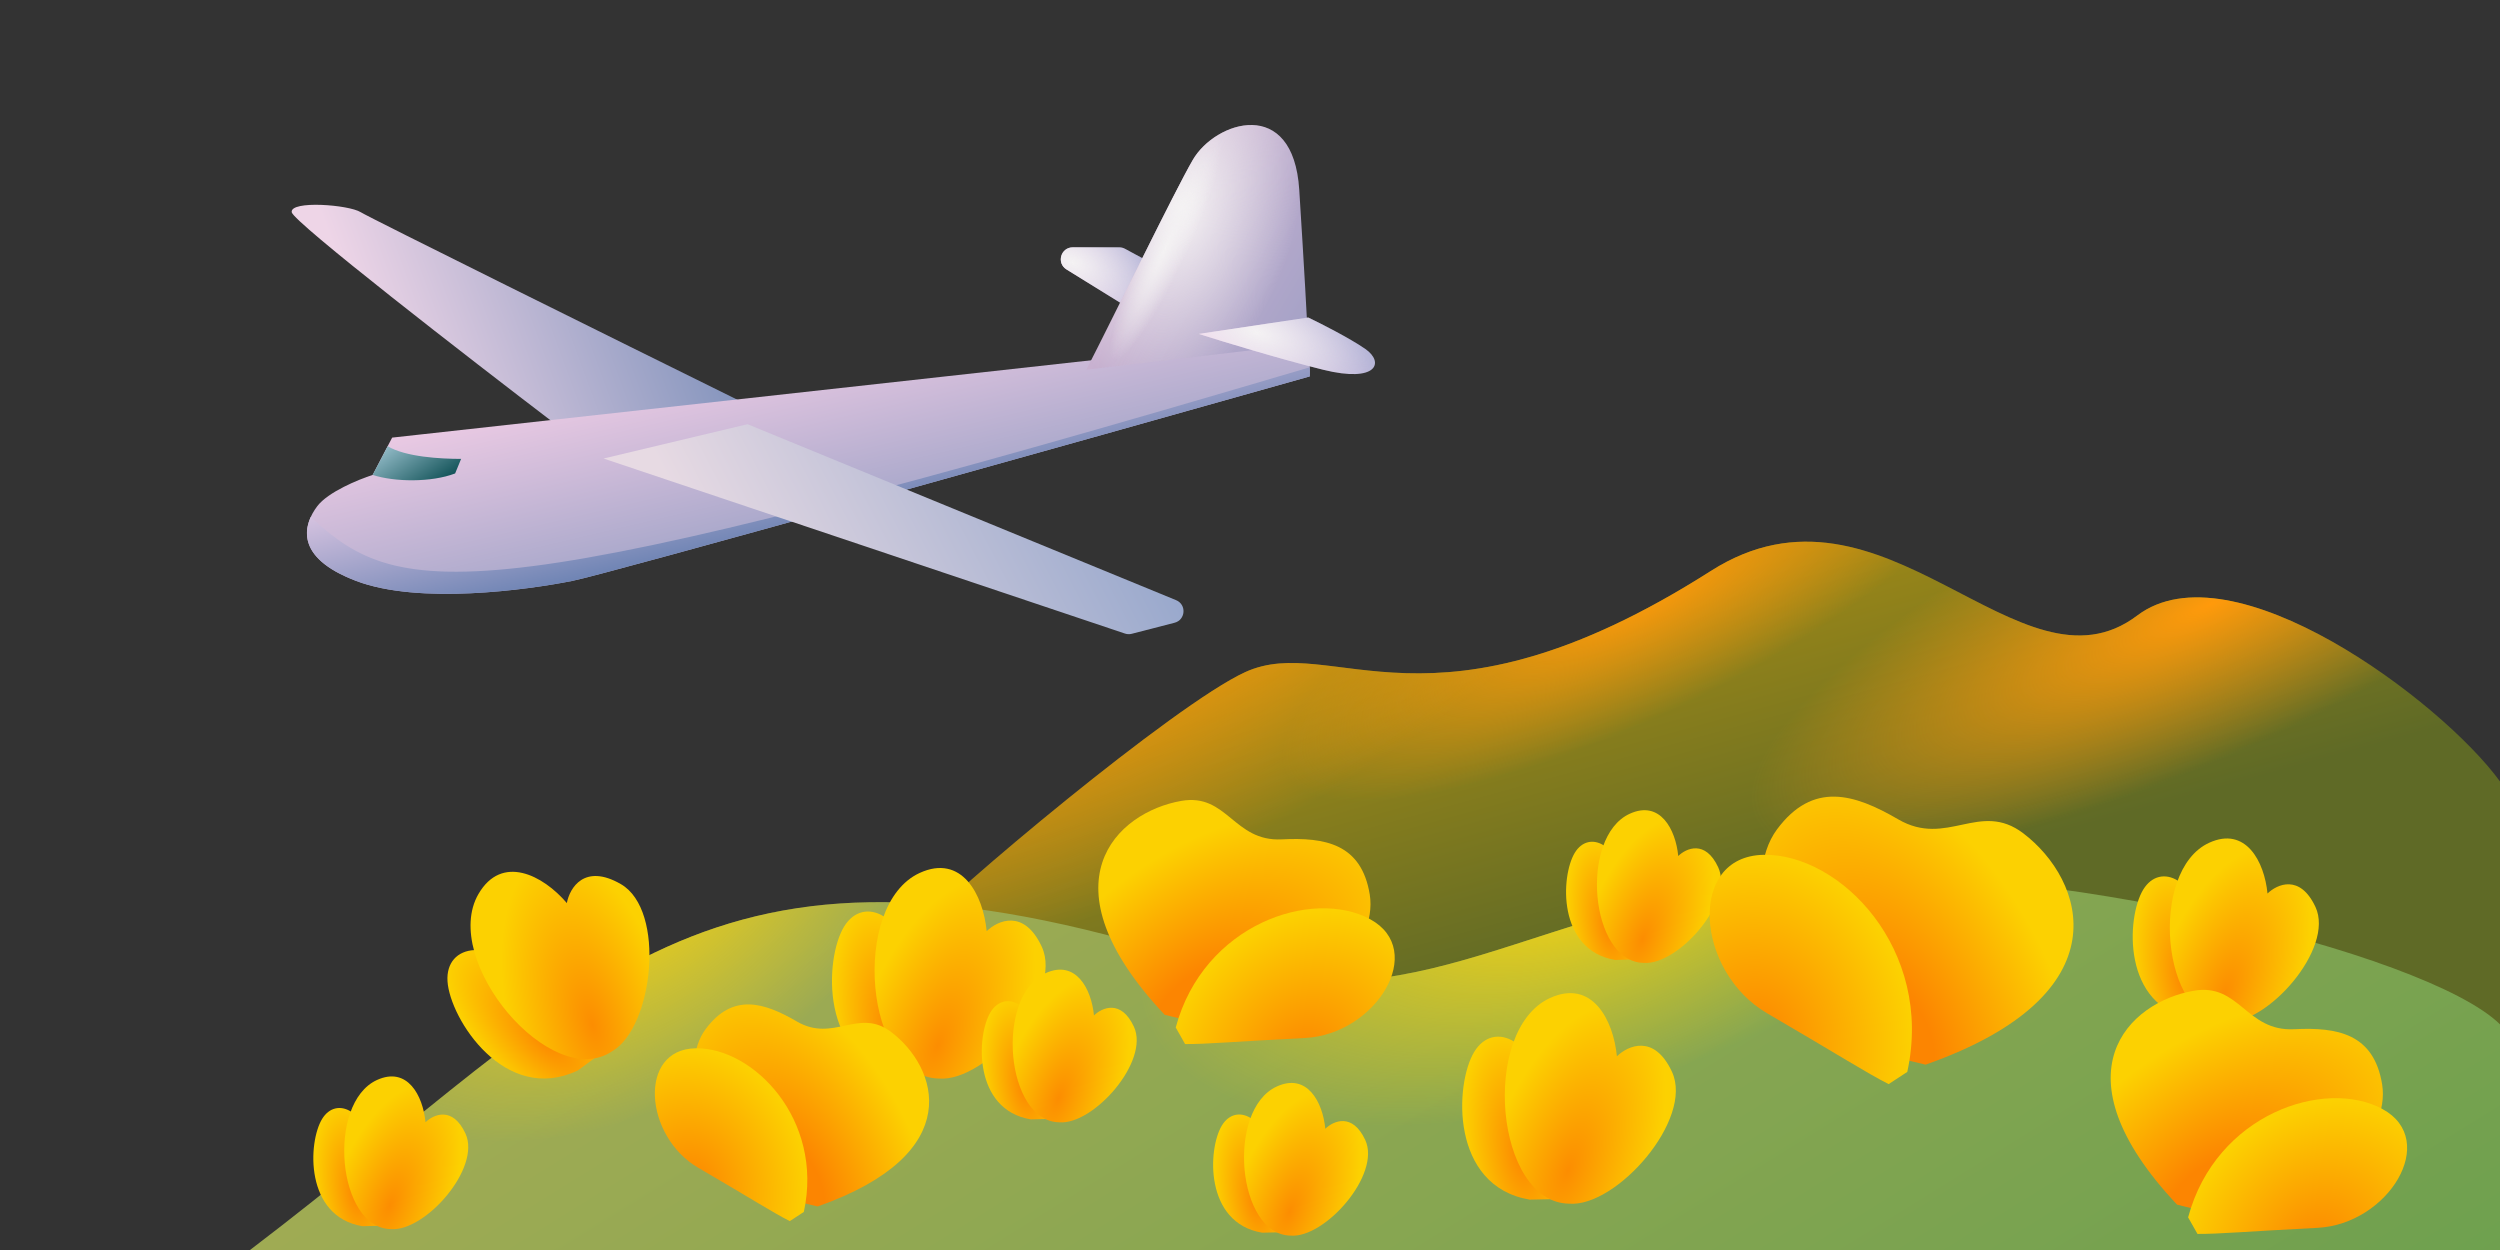 <svg viewBox="0 0 240 120" fill="none" xmlns="http://www.w3.org/2000/svg">
<rect x="0" y="0" width="240" height="120" fill="#333333" stroke="none"/>
<path d="M119.529 64.529C112.753 67.638 91.137 85.769 88 89.395L137.412 96L240 109V75.019C234.353 67.249 214.212 52.251 205.176 59.09C193.882 67.638 180.891 44.201 164.235 54.816C137.412 71.911 128 60.644 119.529 64.529Z" fill="url(#paint0_linear_412_17897)"/>
<path d="M119.529 64.529C112.753 67.638 91.137 85.769 88 89.395L137.412 96L240 109V75.019C234.353 67.249 214.212 52.251 205.176 59.09C193.882 67.638 180.891 44.201 164.235 54.816C137.412 71.911 128 60.644 119.529 64.529Z" fill="url(#paint1_radial_412_17897)"/>
<path d="M119.529 64.529C112.753 67.638 91.137 85.769 88 89.395L137.412 96L240 109V75.019C234.353 67.249 214.212 52.251 205.176 59.09C193.882 67.638 180.891 44.201 164.235 54.816C137.412 71.911 128 60.644 119.529 64.529Z" fill="url(#paint2_radial_412_17897)"/>
<path d="M119.529 64.529C112.753 67.638 91.137 85.769 88 89.395L137.412 96L240 109V75.019C234.353 67.249 214.212 52.251 205.176 59.09C193.882 67.638 180.891 44.201 164.235 54.816C137.412 71.911 128 60.644 119.529 64.529Z" fill="url(#paint3_radial_412_17897)"/>
<path d="M173.676 84.229C146.331 86.442 136.935 99.184 114.592 92.152C67.004 77.175 57.448 94.55 24 120L240 120V98.335C232.838 91.327 195.551 82.458 173.676 84.229Z" fill="url(#paint4_linear_412_17897)"/>
<path d="M173.676 84.229C146.331 86.442 136.935 99.184 114.592 92.152C67.004 77.175 57.448 94.55 24 120L240 120V98.335C232.838 91.327 195.551 82.458 173.676 84.229Z" fill="url(#paint5_radial_412_17897)"/>
<path d="M173.676 84.229C146.331 86.442 136.935 99.184 114.592 92.152C67.004 77.175 57.448 94.55 24 120L240 120V98.335C232.838 91.327 195.551 82.458 173.676 84.229Z" fill="url(#paint6_radial_412_17897)"/>
<path d="M34.624 20.368C35.545 20.941 59.189 32.647 70.896 38.427L53.336 40.721C44.939 34.319 28.118 21.285 28.003 20.368C27.859 19.221 33.472 19.651 34.624 20.368Z" fill="url(#paint7_linear_412_17897)"/>
<path d="M37.647 42.011L125.735 32.265V36.135C103.569 42.393 58.373 55.083 54.919 55.771C50.601 56.631 40.237 58.064 34.192 55.771C28.147 53.477 29.154 50.324 30.45 48.604C31.486 47.228 34.432 46.024 35.775 45.594L37.647 42.011Z" fill="url(#paint8_linear_412_17897)"/>
<path d="M102.381 25.864L107.744 29.191L111.198 25.607L108 23.883C107.832 23.792 107.643 23.744 107.452 23.744H102.99C101.832 23.744 101.398 25.254 102.381 25.864Z" fill="url(#paint9_linear_412_17897)"/>
<path d="M102.381 25.864L107.744 29.191L111.198 25.607L108 23.883C107.832 23.792 107.643 23.744 107.452 23.744H102.99C101.832 23.744 101.398 25.254 102.381 25.864Z" fill="url(#paint10_radial_412_17897)"/>
<path d="M114.508 15.352C112.781 18.333 106.976 30.282 104.289 35.489L125.591 32.981C125.495 31.07 125.188 25.442 124.728 18.218C124.152 9.189 116.667 11.625 114.508 15.352Z" fill="url(#paint11_linear_412_17897)"/>
<path d="M114.508 15.352C112.781 18.333 106.976 30.282 104.289 35.489L125.591 32.981C125.495 31.07 125.188 25.442 124.728 18.218C124.152 9.189 116.667 11.625 114.508 15.352Z" fill="url(#paint12_radial_412_17897)"/>
<path d="M114.508 15.352C112.781 18.333 106.976 30.282 104.289 35.489L125.591 32.981C125.495 31.07 125.188 25.442 124.728 18.218C124.152 9.189 116.667 11.625 114.508 15.352Z" fill="url(#paint13_radial_412_17897)"/>
<path d="M131.061 33.49C129.564 32.458 126.791 31.054 125.591 30.48L115.084 32.057C117.339 32.774 122.885 34.465 127.031 35.497C132.212 36.787 132.932 34.78 131.061 33.49Z" fill="url(#paint14_linear_412_17897)"/>
<path d="M131.061 33.49C129.564 32.458 126.791 31.054 125.591 30.48L115.084 32.057C117.339 32.774 122.885 34.465 127.031 35.497C132.212 36.787 132.932 34.78 131.061 33.49Z" fill="url(#paint15_radial_412_17897)"/>
<path fill-rule="evenodd" clip-rule="evenodd" d="M125.735 35.259V36.134C103.569 42.393 58.373 55.082 54.919 55.77C50.601 56.63 40.237 58.063 34.192 55.77C29.21 53.88 29.018 51.406 29.83 49.632C38.583 57.744 45.939 58.885 125.735 35.259Z" fill="url(#paint16_linear_412_17897)"/>
<path fill-rule="evenodd" clip-rule="evenodd" d="M35.776 45.594L37.216 42.836C38.925 43.868 42.295 44.054 44.267 44.054L43.692 45.451C41.395 46.325 37.888 46.278 35.776 45.594Z" fill="url(#paint17_linear_412_17897)"/>
<path d="M107.994 60.821L57.942 44.017L71.76 40.721L112.905 57.615C113.927 58.035 113.825 59.509 112.755 59.785L108.651 60.844C108.435 60.9 108.206 60.892 107.994 60.821Z" fill="url(#paint18_linear_412_17897)"/>
<path d="M42.961 94.21C43.194 97.803 48.476 106.102 55.476 102.762L58.03 100.884L58.613 96.861C57.59 97.466 55.266 98.34 51.671 94.501C47.176 89.703 42.728 90.616 42.961 94.21Z" fill="url(#paint19_radial_412_17897)"/>
<path d="M45.94 85.811C42.219 92.181 52.912 104.909 58.787 100.909C62.701 98.613 63.967 87.389 59.596 84.871C56.099 82.856 54.686 85.247 54.417 86.694C52.111 83.995 48.173 81.989 45.94 85.811Z" fill="url(#paint20_radial_412_17897)"/>
<path d="M81.026 88.964C79.153 92.039 78.709 101.867 86.358 103.154L89.527 103.084L92.314 100.126C91.13 100.033 88.726 99.414 87.988 94.206C87.066 87.697 82.9 85.889 81.026 88.964Z" fill="url(#paint21_radial_412_17897)"/>
<path d="M88.29 83.802C81.584 86.878 83.025 103.439 90.132 103.54C94.655 103.909 102.139 95.449 100.007 90.877C98.302 87.219 95.772 88.364 94.721 89.394C94.383 85.86 92.313 81.956 88.29 83.802Z" fill="url(#paint22_radial_412_17897)"/>
<path d="M141.527 100.977C139.654 104.052 139.21 113.88 146.859 115.167L150.028 115.097L152.815 112.139C151.631 112.046 149.227 111.427 148.489 106.219C147.567 99.709 143.401 97.902 141.527 100.977Z" fill="url(#paint23_radial_412_17897)"/>
<path d="M148.791 95.813C142.085 98.889 143.526 115.451 150.632 115.552C155.156 115.921 162.64 107.461 160.508 102.889C158.803 99.231 156.273 100.376 155.222 101.406C154.884 97.872 152.814 93.968 148.791 95.813Z" fill="url(#paint24_radial_412_17897)"/>
<path d="M151.181 81.866C149.823 84.096 149.501 91.222 155.047 92.155L157.345 92.105L159.366 89.96C158.507 89.892 156.764 89.443 156.229 85.667C155.561 80.947 152.539 79.636 151.181 81.866Z" fill="url(#paint25_radial_412_17897)"/>
<path d="M156.448 78.123C151.586 80.353 152.63 92.362 157.783 92.436C161.063 92.703 166.49 86.569 164.945 83.253C163.708 80.601 161.874 81.431 161.111 82.178C160.866 79.615 159.365 76.784 156.448 78.123Z" fill="url(#paint26_radial_412_17897)"/>
<path d="M117.3 108.049C115.941 110.279 115.619 117.406 121.166 118.339L123.464 118.288L125.485 116.143C124.626 116.076 122.883 115.627 122.348 111.851C121.679 107.131 118.658 105.82 117.3 108.049Z" fill="url(#paint27_radial_412_17897)"/>
<path d="M122.567 104.306C117.704 106.537 118.749 118.546 123.902 118.619C127.182 118.887 132.609 112.752 131.063 109.437C129.826 106.784 127.992 107.615 127.23 108.361C126.985 105.799 125.484 102.968 122.567 104.306Z" fill="url(#paint28_radial_412_17897)"/>
<path d="M95.091 97.172C93.732 99.402 93.41 106.529 98.957 107.462L101.255 107.411L103.276 105.266C102.417 105.199 100.674 104.75 100.139 100.974C99.47 96.254 96.449 94.943 95.091 97.172Z" fill="url(#paint29_radial_412_17897)"/>
<path d="M100.358 93.429C95.495 95.66 96.54 107.669 101.693 107.742C104.973 108.01 110.4 101.875 108.854 98.56C107.617 95.907 105.783 96.738 105.021 97.484C104.776 94.922 103.275 92.091 100.358 93.429Z" fill="url(#paint30_radial_412_17897)"/>
<path d="M30.919 107.424C29.56 109.654 29.238 116.781 34.785 117.714L37.083 117.663L39.104 115.518C38.245 115.451 36.502 115.002 35.967 111.226C35.298 106.506 32.277 105.195 30.919 107.424Z" fill="url(#paint31_radial_412_17897)"/>
<path d="M36.186 103.681C31.323 105.912 32.368 117.921 37.521 117.994C40.801 118.262 46.228 112.127 44.682 108.812C43.446 106.159 41.611 106.99 40.849 107.736C40.604 105.174 39.103 102.343 36.186 103.681Z" fill="url(#paint32_radial_412_17897)"/>
<path d="M205.748 85.404C204.116 88.083 203.729 96.646 210.393 97.768L213.154 97.707L215.583 95.129C214.551 95.049 212.456 94.509 211.814 89.972C211.01 84.3 207.38 82.725 205.748 85.404Z" fill="url(#paint33_radial_412_17897)"/>
<path d="M212.077 80.907C206.234 83.587 207.489 98.016 213.681 98.105C217.622 98.426 224.143 91.055 222.286 87.071C220.8 83.884 218.596 84.882 217.68 85.779C217.385 82.7 215.582 79.299 212.077 80.907Z" fill="url(#paint34_radial_412_17897)"/>
<path d="M113.406 76.885C107.215 77.964 99.895 84.75 111.809 97.42L115.491 98.325C126.463 97.769 132.289 90.747 131.497 85.878C130.705 81.009 127.218 80.367 123.047 80.579C118.423 80.813 117.822 76.116 113.406 76.885Z" fill="url(#paint35_radial_412_17897)"/>
<path d="M131.526 88.24C126.011 85.247 115.549 88.685 112.871 98.639L113.769 100.23C115.861 100.245 118.485 99.991 125.285 99.647C132.086 99.303 137.041 91.234 131.526 88.24Z" fill="url(#paint36_radial_412_17897)"/>
<path d="M210.594 95.112C204.403 96.19 197.083 102.977 208.998 115.647L212.68 116.551C223.651 115.996 229.478 108.974 228.686 104.105C227.894 99.236 224.407 98.594 220.236 98.805C215.611 99.039 215.01 94.342 210.594 95.112Z" fill="url(#paint37_radial_412_17897)"/>
<path d="M228.715 106.467C223.199 103.473 212.737 106.912 210.059 116.866L210.958 118.456C213.049 118.472 215.673 118.218 222.474 117.873C229.275 117.529 234.23 109.46 228.715 106.467Z" fill="url(#paint38_radial_412_17897)"/>
<path d="M194.236 79.998C200.093 84.447 204.056 95.438 184.858 102.207L180.543 101.168C169.434 94.693 167.15 84.26 170.591 79.623C174.032 74.986 178.002 76.194 182.225 78.655C186.908 81.385 190.058 76.824 194.236 79.998Z" fill="url(#paint39_radial_412_17897)"/>
<path d="M169.291 82.063C176.635 81.915 185.665 91.115 183.099 102.903L181.309 104.074C179.126 102.966 176.535 101.292 169.649 97.278C162.763 93.264 161.948 82.211 169.291 82.063Z" fill="url(#paint40_radial_412_17897)"/>
<path d="M85.562 99.08C89.978 102.434 92.965 110.719 78.493 115.821L75.241 115.038C66.867 110.157 65.145 102.293 67.739 98.798C70.332 95.302 73.325 96.213 76.509 98.068C80.039 100.125 82.413 96.688 85.562 99.08Z" fill="url(#paint41_radial_412_17897)"/>
<path d="M66.76 100.636C72.295 100.525 79.102 107.459 77.168 116.345L75.819 117.228C74.173 116.392 72.22 115.13 67.029 112.105C61.838 109.08 61.224 100.748 66.76 100.636Z" fill="url(#paint42_radial_412_17897)"/>
<defs>
<linearGradient id="paint0_linear_412_17897" x1="139.766" y1="95.999" x2="120.452" y2="26.103" gradientUnits="userSpaceOnUse">
<stop stop-color="#5F6A26"/>
<stop offset="1" stop-color="#E9AC05"/>
</linearGradient>
<radialGradient id="paint1_radial_412_17897" cx="0" cy="0" r="1" gradientUnits="userSpaceOnUse" gradientTransform="translate(157.647 57.147) rotate(153.549) scale(38.37 11.184)">
<stop stop-color="#FF9A0B"/>
<stop offset="1" stop-color="#FF9A0B" stop-opacity="0"/>
</radialGradient>
<radialGradient id="paint2_radial_412_17897" cx="0" cy="0" r="1" gradientUnits="userSpaceOnUse" gradientTransform="translate(212.235 57.924) rotate(154.802) scale(48.367 13.994)">
<stop stop-color="#FF9A0B"/>
<stop offset="1" stop-color="#FF9A0B" stop-opacity="0"/>
</radialGradient>
<radialGradient id="paint3_radial_412_17897" cx="0" cy="0" r="1" gradientUnits="userSpaceOnUse" gradientTransform="translate(106.824 59.866) rotate(151.649) scale(67.91 24.458)">
<stop stop-color="#FF9A0B"/>
<stop offset="1" stop-color="#FF9A0B" stop-opacity="0"/>
</radialGradient>
<linearGradient id="paint4_linear_412_17897" x1="248.873" y1="132.337" x2="146.417" y2="-32.916" gradientUnits="userSpaceOnUse">
<stop stop-color="#689F4E"/>
<stop offset="1" stop-color="#BBB156"/>
</linearGradient>
<radialGradient id="paint5_radial_412_17897" cx="0" cy="0" r="1" gradientUnits="userSpaceOnUse" gradientTransform="translate(59.658 82.531) rotate(145.39) scale(34.349 22.827)">
<stop stop-color="#FFD80B"/>
<stop offset="1" stop-color="#FFD80B" stop-opacity="0"/>
</radialGradient>
<radialGradient id="paint6_radial_412_17897" cx="0" cy="0" r="1" gradientUnits="userSpaceOnUse" gradientTransform="translate(151.946 82.531) rotate(160.119) scale(44.655 21.952)">
<stop stop-color="#FFD80B"/>
<stop offset="1" stop-color="#FFD80B" stop-opacity="0"/>
</radialGradient>
<linearGradient id="paint7_linear_412_17897" x1="39.892" y1="45.202" x2="74.509" y2="32.476" gradientUnits="userSpaceOnUse">
<stop stop-color="#EED5E7"/>
<stop offset="1" stop-color="#738AB6"/>
</linearGradient>
<linearGradient id="paint8_linear_412_17897" x1="73.454" y1="32.265" x2="80.197" y2="60.943" gradientUnits="userSpaceOnUse">
<stop stop-color="#EFCCE5"/>
<stop offset="1" stop-color="#7C91BA"/>
</linearGradient>
<linearGradient id="paint9_linear_412_17897" x1="100.473" y1="31.496" x2="117.938" y2="23.002" gradientUnits="userSpaceOnUse">
<stop stop-color="#F7D7EE"/>
<stop offset="1" stop-color="#879DC7"/>
</linearGradient>
<radialGradient id="paint10_radial_412_17897" cx="0" cy="0" r="1" gradientUnits="userSpaceOnUse" gradientTransform="translate(102.971 25.173) rotate(23.975) scale(8.488 5.046)">
<stop stop-color="#F4F2F3"/>
<stop offset="1" stop-color="#F4F2F3" stop-opacity="0"/>
</radialGradient>
<linearGradient id="paint11_linear_412_17897" x1="105.584" y1="12" x2="145.943" y2="35.638" gradientUnits="userSpaceOnUse">
<stop stop-color="#E0BBD6"/>
<stop offset="1" stop-color="#798FBB"/>
</linearGradient>
<radialGradient id="paint12_radial_412_17897" cx="0" cy="0" r="1" gradientUnits="userSpaceOnUse" gradientTransform="translate(113.501 19.938) rotate(104.529) scale(18.36 11.035)">
<stop stop-color="#F4F2F3"/>
<stop offset="1" stop-color="#F4F2F3" stop-opacity="0"/>
</radialGradient>
<radialGradient id="paint13_radial_412_17897" cx="0" cy="0" r="1" gradientUnits="userSpaceOnUse" gradientTransform="translate(111.917 23.745) rotate(114.981) scale(11.929 2.054)">
<stop stop-color="#F4F2F3"/>
<stop offset="1" stop-color="#F4F2F3" stop-opacity="0"/>
</radialGradient>
<linearGradient id="paint14_linear_412_17897" x1="117.171" y1="38.212" x2="137.7" y2="24.372" gradientUnits="userSpaceOnUse">
<stop stop-color="#F7D7EE"/>
<stop offset="1" stop-color="#879DC7"/>
</linearGradient>
<radialGradient id="paint15_radial_412_17897" cx="0" cy="0" r="1" gradientUnits="userSpaceOnUse" gradientTransform="translate(120.626 31.905) rotate(17.786) scale(11.261 5.244)">
<stop stop-color="#F4F2F3"/>
<stop offset="1" stop-color="#F4F2F3" stop-opacity="0"/>
</radialGradient>
<linearGradient id="paint16_linear_412_17897" x1="78.655" y1="34.742" x2="82.305" y2="50.997" gradientUnits="userSpaceOnUse">
<stop stop-color="#F7D7EE"/>
<stop offset="1" stop-color="#637DAF"/>
</linearGradient>
<linearGradient id="paint17_linear_412_17897" x1="36.615" y1="41.372" x2="41.135" y2="47.992" gradientUnits="userSpaceOnUse">
<stop stop-color="#B3D5E3"/>
<stop offset="1" stop-color="#05484D"/>
</linearGradient>
<linearGradient id="paint18_linear_412_17897" x1="74.062" y1="65.23" x2="116.017" y2="43.443" gradientUnits="userSpaceOnUse">
<stop stop-color="#E7DAE3"/>
<stop offset="1" stop-color="#879DC7"/>
</linearGradient>
<radialGradient id="paint19_radial_412_17897" cx="0" cy="0" r="1" gradientUnits="userSpaceOnUse" gradientTransform="translate(52.345 99.72) rotate(-135.085) scale(12.16 5.276)">
<stop stop-color="#FC8701"/>
<stop offset="1" stop-color="#FCD101"/>
</radialGradient>
<radialGradient id="paint20_radial_412_17897" cx="0" cy="0" r="1" gradientUnits="userSpaceOnUse" gradientTransform="translate(56.878 98.4) rotate(-104.938) scale(16.81 7.863)">
<stop stop-color="#FC8D01"/>
<stop offset="1" stop-color="#FCD101"/>
</radialGradient>
<radialGradient id="paint21_radial_412_17897" cx="0" cy="0" r="1" gradientUnits="userSpaceOnUse" gradientTransform="translate(85.542 98.866) rotate(-100.022) scale(12.16 5.276)">
<stop stop-color="#FC8701"/>
<stop offset="1" stop-color="#FCD101"/>
</radialGradient>
<radialGradient id="paint22_radial_412_17897" cx="0" cy="0" r="1" gradientUnits="userSpaceOnUse" gradientTransform="translate(90.011 100.388) rotate(-69.876) scale(16.81 7.863)">
<stop stop-color="#FC8D01"/>
<stop offset="1" stop-color="#FCD101"/>
</radialGradient>
<radialGradient id="paint23_radial_412_17897" cx="0" cy="0" r="1" gradientUnits="userSpaceOnUse" gradientTransform="translate(146.043 110.879) rotate(-100.022) scale(12.16 5.276)">
<stop stop-color="#FC8701"/>
<stop offset="1" stop-color="#FCD101"/>
</radialGradient>
<radialGradient id="paint24_radial_412_17897" cx="0" cy="0" r="1" gradientUnits="userSpaceOnUse" gradientTransform="translate(150.512 112.402) rotate(-69.876) scale(16.81 7.863)">
<stop stop-color="#FC8D01"/>
<stop offset="1" stop-color="#FCD101"/>
</radialGradient>
<radialGradient id="paint25_radial_412_17897" cx="0" cy="0" r="1" gradientUnits="userSpaceOnUse" gradientTransform="translate(154.455 89.045) rotate(-100.022) scale(8.818 3.826)">
<stop stop-color="#FC8701"/>
<stop offset="1" stop-color="#FCD101"/>
</radialGradient>
<radialGradient id="paint26_radial_412_17897" cx="0" cy="0" r="1" gradientUnits="userSpaceOnUse" gradientTransform="translate(157.696 90.15) rotate(-69.876) scale(12.189 5.702)">
<stop stop-color="#FC8D01"/>
<stop offset="1" stop-color="#FCD101"/>
</radialGradient>
<radialGradient id="paint27_radial_412_17897" cx="0" cy="0" r="1" gradientUnits="userSpaceOnUse" gradientTransform="translate(120.574 115.229) rotate(-100.022) scale(8.818 3.826)">
<stop stop-color="#FC8701"/>
<stop offset="1" stop-color="#FCD101"/>
</radialGradient>
<radialGradient id="paint28_radial_412_17897" cx="0" cy="0" r="1" gradientUnits="userSpaceOnUse" gradientTransform="translate(123.815 116.334) rotate(-69.876) scale(12.189 5.702)">
<stop stop-color="#FC8D01"/>
<stop offset="1" stop-color="#FCD101"/>
</radialGradient>
<radialGradient id="paint29_radial_412_17897" cx="0" cy="0" r="1" gradientUnits="userSpaceOnUse" gradientTransform="translate(98.365 104.354) rotate(-100.022) scale(8.818 3.826)">
<stop stop-color="#FC8701"/>
<stop offset="1" stop-color="#FCD101"/>
</radialGradient>
<radialGradient id="paint30_radial_412_17897" cx="0" cy="0" r="1" gradientUnits="userSpaceOnUse" gradientTransform="translate(101.606 105.457) rotate(-69.876) scale(12.189 5.702)">
<stop stop-color="#FC8D01"/>
<stop offset="1" stop-color="#FCD101"/>
</radialGradient>
<radialGradient id="paint31_radial_412_17897" cx="0" cy="0" r="1" gradientUnits="userSpaceOnUse" gradientTransform="translate(34.193 114.606) rotate(-100.022) scale(8.818 3.826)">
<stop stop-color="#FC8701"/>
<stop offset="1" stop-color="#FCD101"/>
</radialGradient>
<radialGradient id="paint32_radial_412_17897" cx="0" cy="0" r="1" gradientUnits="userSpaceOnUse" gradientTransform="translate(37.434 115.709) rotate(-69.876) scale(12.189 5.702)">
<stop stop-color="#FC8D01"/>
<stop offset="1" stop-color="#FCD101"/>
</radialGradient>
<radialGradient id="paint33_radial_412_17897" cx="0" cy="0" r="1" gradientUnits="userSpaceOnUse" gradientTransform="translate(209.682 94.032) rotate(-100.022) scale(10.595 4.597)">
<stop stop-color="#FC8701"/>
<stop offset="1" stop-color="#FCD101"/>
</radialGradient>
<radialGradient id="paint34_radial_412_17897" cx="0" cy="0" r="1" gradientUnits="userSpaceOnUse" gradientTransform="translate(213.576 95.359) rotate(-69.876) scale(14.646 6.851)">
<stop stop-color="#FC8D01"/>
<stop offset="1" stop-color="#FCD101"/>
</radialGradient>
<radialGradient id="paint35_radial_412_17897" cx="0" cy="0" r="1" gradientUnits="userSpaceOnUse" gradientTransform="translate(115.046 96.711) rotate(-39.594) scale(24.006 14.079)">
<stop offset="0.204" stop-color="#FC8501"/>
<stop offset="1" stop-color="#FCD101"/>
</radialGradient>
<radialGradient id="paint36_radial_412_17897" cx="0" cy="0" r="1" gradientUnits="userSpaceOnUse" gradientTransform="translate(124.951 102.028) rotate(-55.479) scale(15.547 12.762)">
<stop stop-color="#FC8401"/>
<stop offset="1" stop-color="#FCD101"/>
</radialGradient>
<radialGradient id="paint37_radial_412_17897" cx="0" cy="0" r="1" gradientUnits="userSpaceOnUse" gradientTransform="translate(212.234 114.937) rotate(-39.594) scale(24.006 14.079)">
<stop offset="0.204" stop-color="#FC8501"/>
<stop offset="1" stop-color="#FCD101"/>
</radialGradient>
<radialGradient id="paint38_radial_412_17897" cx="0" cy="0" r="1" gradientUnits="userSpaceOnUse" gradientTransform="translate(222.14 120.254) rotate(-55.479) scale(15.547 12.762)">
<stop stop-color="#FC8401"/>
<stop offset="1" stop-color="#FCD101"/>
</radialGradient>
<radialGradient id="paint39_radial_412_17897" cx="0" cy="0" r="1" gradientUnits="userSpaceOnUse" gradientTransform="translate(181.874 99.73) rotate(-113.067) scale(28.098 16.48)">
<stop offset="0.204" stop-color="#FC8501"/>
<stop offset="1" stop-color="#FCD101"/>
</radialGradient>
<radialGradient id="paint40_radial_412_17897" cx="0" cy="0" r="1" gradientUnits="userSpaceOnUse" gradientTransform="translate(168.717 99.933) rotate(-97.183) scale(18.198 14.937)">
<stop stop-color="#FC8401"/>
<stop offset="1" stop-color="#FCD101"/>
</radialGradient>
<radialGradient id="paint41_radial_412_17897" cx="0" cy="0" r="1" gradientUnits="userSpaceOnUse" gradientTransform="translate(76.244 113.954) rotate(-113.067) scale(21.18 12.422)">
<stop offset="0.204" stop-color="#FC8501"/>
<stop offset="1" stop-color="#FCD101"/>
</radialGradient>
<radialGradient id="paint42_radial_412_17897" cx="0" cy="0" r="1" gradientUnits="userSpaceOnUse" gradientTransform="translate(66.326 114.107) rotate(-97.183) scale(13.717 11.26)">
<stop stop-color="#FC8401"/>
<stop offset="1" stop-color="#FCD101"/>
</radialGradient>
</defs>
</svg>
